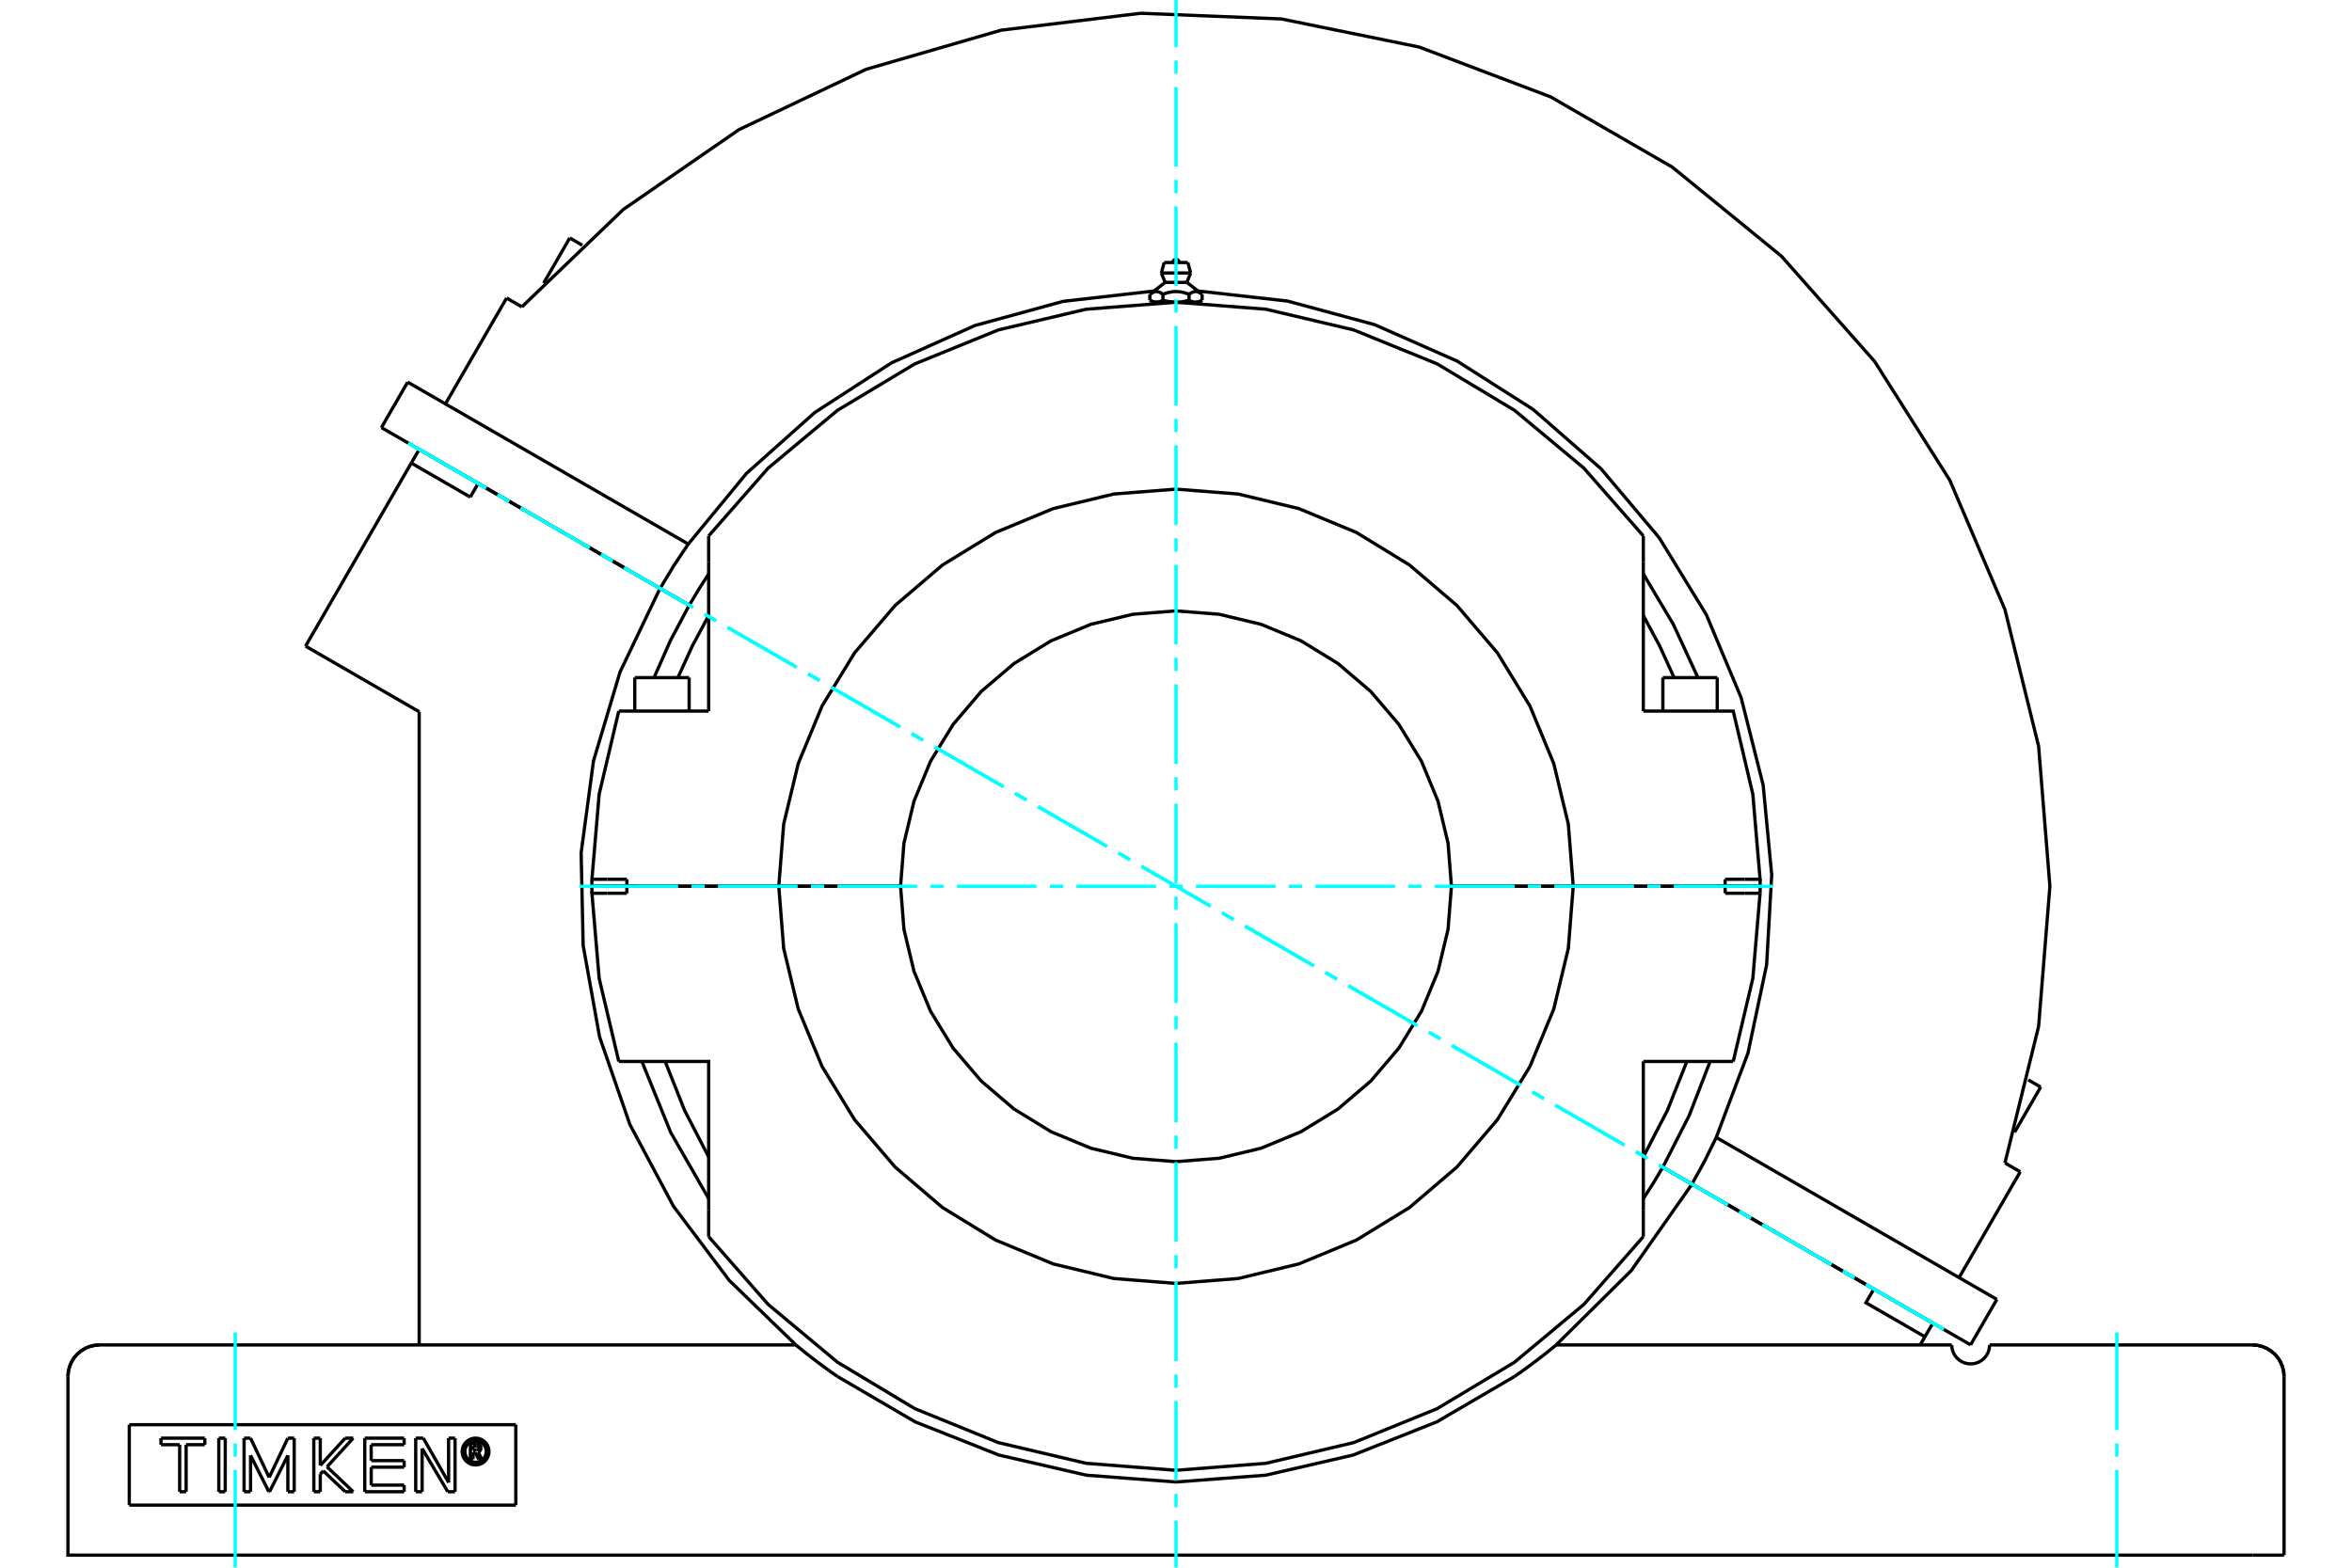 <?xml version="1.0" standalone="no"?>
<!DOCTYPE svg PUBLIC "-//W3C//DTD SVG 1.1//EN"
	"http://www.w3.org/Graphics/SVG/1.1/DTD/svg11.dtd">
<svg xmlns="http://www.w3.org/2000/svg" height="100%" width="100%" viewBox="0 0 36000 24000">
	<rect x="-1800" y="-1200" width="39600" height="26400" style="fill:#FFF"/>
	<g style="fill:none; fill-rule:evenodd" transform="matrix(1 0 0 1 0 0)">
		<g style="fill:none; stroke:#000; stroke-width:50; shape-rendering:geometricPrecision">
			<line x1="10102" y1="9008" x2="7319" y2="7401"/>
			<line x1="10549" y1="9266" x2="10102" y2="9008"/>
			<line x1="7319" y1="7401" x2="6416" y2="6880"/>
			<line x1="28681" y1="19735" x2="25898" y2="18128"/>
			<line x1="29584" y1="20256" x2="28681" y2="19735"/>
			<line x1="25898" y1="18128" x2="25451" y2="17870"/>
			<polyline points="25153,18350 25306,18112 25451,17870"/>
			<polyline points="9825,16250 10265,17335 10847,18350"/>
			<polyline points="10549,9266 10260,9810 10011,10374"/>
			<polyline points="10102,9008 9490,10289 9084,11650 8895,13057 8926,14476 9177,15873 9641,17215 10309,18468 11162,19602 12182,20590"/>
			<polyline points="12819,21073 12796,21057 12772,21040 12748,21024 12724,21007 12700,20990 12676,20972 12652,20955 12628,20937 12604,20920 12580,20902 12557,20885 12533,20867 12510,20850 12488,20833 12465,20816 12443,20799 12422,20783 12401,20767 12381,20751 12361,20735 12342,20721 12324,20706 12307,20692 12289,20678 12273,20665 12257,20652 12242,20640 12229,20629 12217,20619 12206,20611 12198,20604 12191,20598 12186,20594 12183,20591 12182,20590"/>
			<polyline points="12819,21073 14007,21767 15287,22275 16628,22584 18000,22688 19372,22584 20713,22275 21993,21767 23181,21073"/>
			<polyline points="23818,20590 23817,20591 23814,20594 23809,20598 23802,20604 23794,20611 23783,20619 23771,20629 23758,20640 23743,20652 23727,20665 23711,20678 23693,20692 23676,20706 23658,20721 23639,20735 23619,20751 23599,20767 23578,20783 23557,20799 23535,20816 23512,20833 23490,20850 23467,20867 23443,20885 23420,20902 23396,20920 23372,20937 23348,20955 23324,20972 23300,20990 23276,21007 23252,21024 23228,21040 23204,21057 23181,21073"/>
			<polyline points="23818,20590 24968,19452 25898,18128"/>
			<polyline points="29463,20465 28560,19944 28681,19735"/>
			<polyline points="29584,20256 29463,20465 29391,20590"/>
			<line x1="6295" y1="7089" x2="4677" y2="9892"/>
			<line x1="6295" y1="7089" x2="6416" y2="6880"/>
			<line x1="7198" y1="7610" x2="6295" y2="7089"/>
			<line x1="7319" y1="7401" x2="7198" y2="7610"/>
			<line x1="1523" y1="20590" x2="12182" y2="20590"/>
			<line x1="23818" y1="20590" x2="29874" y2="20590"/>
			<line x1="30453" y1="20590" x2="34477" y2="20590"/>
			<polyline points="29874,20590 29874,20592 29874,20597 29874,20606 29875,20618 29877,20634 29880,20652 29886,20673 29894,20697 29906,20723 29922,20751 29942,20778 29967,20803 29996,20827 30029,20847 30065,20863 30104,20874 30143,20879 30183,20879 30222,20874 30261,20863 30297,20847 30330,20827 30360,20803 30384,20778 30404,20751 30421,20723 30433,20697 30441,20673 30446,20652 30449,20634 30451,20618 30452,20606 30453,20597 30453,20592 30453,20590"/>
			<line x1="6416" y1="10896" x2="4677" y2="9892"/>
			<line x1="6416" y1="10896" x2="6416" y2="20590"/>
			<polyline points="34960,21073 34954,20998 34936,20924 34907,20854 34868,20789 34819,20732 34761,20683 34696,20643 34627,20614 34553,20596 34477,20590"/>
			<polyline points="1523,20590 1447,20596 1373,20614 1304,20643 1239,20683 1181,20732 1132,20789 1093,20854 1064,20924 1046,20998 1040,21073"/>
			<line x1="34960" y1="23808" x2="34477" y2="23808"/>
			<line x1="34960" y1="23808" x2="34960" y2="21073"/>
			<polyline points="34477,23808 1523,23808 1040,23808 1040,21073"/>
			<line x1="7241" y1="22236" x2="7241" y2="22339"/>
			<line x1="7274" y1="22236" x2="7241" y2="22236"/>
			<line x1="7328" y1="22343" x2="7274" y2="22236"/>
			<line x1="7377" y1="22343" x2="7328" y2="22343"/>
			<line x1="7320" y1="22231" x2="7377" y2="22343"/>
			<polyline points="7320,22231 7330,22225 7339,22218 7347,22210 7353,22201 7358,22190 7361,22179 7362,22168"/>
			<line x1="7324" y1="22168" x2="7362" y2="22168"/>
			<polyline points="7294,22198 7298,22197 7303,22196 7307,22194 7311,22192 7315,22189 7318,22185 7320,22181 7322,22177 7323,22173 7324,22168"/>
			<line x1="7239" y1="22198" x2="7294" y2="22198"/>
			<line x1="7239" y1="22137" x2="7239" y2="22198"/>
			<line x1="7293" y1="22137" x2="7239" y2="22137"/>
			<polyline points="7324,22167 7323,22162 7322,22158 7320,22153 7317,22149 7314,22146 7311,22143 7307,22140 7302,22139 7298,22138 7293,22137"/>
			<line x1="7362" y1="22167" x2="7324" y2="22167"/>
			<polyline points="7362,22167 7361,22156 7358,22145 7354,22135 7348,22126 7340,22117 7332,22111 7322,22105 7311,22101 7301,22099 7289,22099"/>
			<line x1="7200" y1="22099" x2="7289" y2="22099"/>
			<line x1="7200" y1="22339" x2="7200" y2="22099"/>
			<line x1="7241" y1="22339" x2="7200" y2="22339"/>
			<line x1="5682" y1="22736" x2="6186" y2="22736"/>
			<line x1="5682" y1="22461" x2="5682" y2="22736"/>
			<line x1="6186" y1="22461" x2="5682" y2="22461"/>
			<line x1="6186" y1="22361" x2="6186" y2="22461"/>
			<line x1="5682" y1="22361" x2="6186" y2="22361"/>
			<line x1="5681" y1="22117" x2="5682" y2="22361"/>
			<line x1="6186" y1="22117" x2="5681" y2="22117"/>
			<line x1="6186" y1="22017" x2="6186" y2="22117"/>
			<line x1="5583" y1="22017" x2="6186" y2="22017"/>
			<line x1="5583" y1="22837" x2="5583" y2="22017"/>
			<line x1="6186" y1="22837" x2="5583" y2="22837"/>
			<line x1="6186" y1="22736" x2="6186" y2="22837"/>
			<line x1="3835" y1="22280" x2="3835" y2="22837"/>
			<line x1="4115" y1="22837" x2="3835" y2="22280"/>
			<line x1="4126" y1="22837" x2="4115" y2="22837"/>
			<line x1="4406" y1="22280" x2="4126" y2="22837"/>
			<line x1="4406" y1="22837" x2="4406" y2="22280"/>
			<line x1="4503" y1="22837" x2="4406" y2="22837"/>
			<line x1="4503" y1="22017" x2="4503" y2="22837"/>
			<line x1="4406" y1="22017" x2="4503" y2="22017"/>
			<line x1="4120" y1="22619" x2="4406" y2="22017"/>
			<line x1="3835" y1="22017" x2="4120" y2="22619"/>
			<line x1="3736" y1="22017" x2="3835" y2="22017"/>
			<line x1="3736" y1="22837" x2="3736" y2="22017"/>
			<line x1="3835" y1="22837" x2="3736" y2="22837"/>
			<line x1="2750" y1="22117" x2="2464" y2="22117"/>
			<line x1="2750" y1="22837" x2="2750" y2="22117"/>
			<line x1="2849" y1="22837" x2="2750" y2="22837"/>
			<line x1="2849" y1="22117" x2="2849" y2="22837"/>
			<line x1="3135" y1="22117" x2="2849" y2="22117"/>
			<line x1="3135" y1="22017" x2="3135" y2="22117"/>
			<line x1="2464" y1="22017" x2="3135" y2="22017"/>
			<line x1="2464" y1="22117" x2="2464" y2="22017"/>
			<line x1="3349" y1="22017" x2="3448" y2="22017"/>
			<line x1="3349" y1="22837" x2="3349" y2="22017"/>
			<line x1="3447" y1="22837" x2="3349" y2="22837"/>
			<line x1="3448" y1="22017" x2="3447" y2="22837"/>
			<line x1="4948" y1="22518" x2="4902" y2="22568"/>
			<line x1="5284" y1="22837" x2="4948" y2="22518"/>
			<line x1="5406" y1="22837" x2="5284" y2="22837"/>
			<line x1="5005" y1="22456" x2="5406" y2="22837"/>
			<line x1="5406" y1="22017" x2="5005" y2="22456"/>
			<line x1="5284" y1="22017" x2="5406" y2="22017"/>
			<line x1="4902" y1="22435" x2="5284" y2="22017"/>
			<line x1="4902" y1="22017" x2="4902" y2="22435"/>
			<line x1="4803" y1="22017" x2="4902" y2="22017"/>
			<line x1="4804" y1="22837" x2="4803" y2="22017"/>
			<line x1="4902" y1="22837" x2="4804" y2="22837"/>
			<line x1="4902" y1="22568" x2="4902" y2="22837"/>
			<line x1="6854" y1="22837" x2="6461" y2="22175"/>
			<line x1="6965" y1="22837" x2="6854" y2="22837"/>
			<line x1="6965" y1="22017" x2="6965" y2="22837"/>
			<line x1="6866" y1="22017" x2="6965" y2="22017"/>
			<line x1="6867" y1="22696" x2="6866" y2="22017"/>
			<line x1="6479" y1="22017" x2="6867" y2="22696"/>
			<line x1="6363" y1="22017" x2="6479" y2="22017"/>
			<line x1="6363" y1="22837" x2="6363" y2="22017"/>
			<line x1="6461" y1="22837" x2="6363" y2="22837"/>
			<line x1="6461" y1="22175" x2="6461" y2="22837"/>
			<polyline points="7443,22222 7441,22196 7435,22171 7425,22147 7412,22125 7395,22106 7376,22089 7354,22076 7330,22066 7305,22060 7279,22058 7254,22060 7228,22066 7205,22076 7183,22089 7163,22106 7146,22125 7133,22147 7123,22171 7117,22196 7115,22222 7117,22247 7123,22272 7133,22296 7146,22318 7163,22338 7183,22354 7205,22368 7228,22378 7254,22384 7279,22386 7305,22384 7330,22378 7354,22368 7376,22354 7395,22338 7412,22318 7425,22296 7435,22272 7441,22247 7443,22222"/>
			<polyline points="7484,22222 7482,22190 7474,22158 7462,22129 7445,22101 7424,22077 7400,22056 7372,22039 7343,22027 7311,22019 7279,22017 7247,22019 7216,22027 7186,22039 7159,22056 7134,22077 7113,22101 7096,22129 7084,22158 7077,22190 7074,22222 7077,22254 7084,22285 7096,22315 7113,22342 7134,22367 7159,22388 7186,22404 7216,22417 7247,22424 7279,22427 7311,22424 7343,22417 7372,22404 7400,22388 7424,22367 7445,22342 7462,22315 7474,22285 7482,22254 7484,22222"/>
			<line x1="7895" y1="21811" x2="7895" y2="23042"/>
			<line x1="1979" y1="21811" x2="1979" y2="23042"/>
			<line x1="7895" y1="23042" x2="1979" y2="23042"/>
			<line x1="1979" y1="21811" x2="7895" y2="21811"/>
			<line x1="30564" y1="19893" x2="30162" y2="20589"/>
			<line x1="25898" y1="18127" x2="30162" y2="20589"/>
			<line x1="26269" y1="17413" x2="30564" y2="19893"/>
			<polyline points="25898,18127 26092,17774 26269,17413"/>
			<polyline points="30688,17804 31203,15714 31376,13568 31203,11423 30688,9332 29844,7352 28693,5533 27266,3921 25598,2560 23734,1483 21721,720 19612,290 17461,203 15324,462 13257,1061 11312,1984 9540,3207 7988,4698"/>
			<line x1="30922" y1="17939" x2="29986" y2="19559"/>
			<line x1="7754" y1="4563" x2="7988" y2="4698"/>
			<line x1="30688" y1="17804" x2="30922" y2="17939"/>
			<line x1="7754" y1="4563" x2="6818" y2="6183"/>
			<polyline points="26269,17413 26755,16121 27040,14771 27118,13393 26987,12019 26650,10681 26116,9408 25395,8231 24505,7176 23466,6268 22301,5527 21039,4970 19706,4609 18335,4455"/>
			<polyline points="17665,4455 16274,4613 14923,4983 13645,5555 12470,6316 11425,7248 10535,8329"/>
			<polyline points="6240,5850 10535,8329 10311,8664 10103,9008"/>
			<line x1="25451" y1="17869" x2="25898" y2="18127"/>
			<line x1="10103" y1="9008" x2="10549" y2="9266"/>
			<polyline points="10847,8786 10694,9024 10549,9266"/>
			<polyline points="25989,10374 25612,9558 25153,8786"/>
			<polyline points="25451,17869 25855,17078 26175,16250"/>
			<line x1="5838" y1="6546" x2="10103" y2="9008"/>
			<line x1="6240" y1="5850" x2="5838" y2="6546"/>
			<line x1="31044" y1="16532" x2="31235" y2="16642"/>
			<line x1="8721" y1="3643" x2="8912" y2="3754"/>
			<line x1="24080" y1="13568" x2="22216" y2="13568"/>
			<polyline points="13784,13568 13836,14228 13990,14871 14243,15482 14589,16046 15019,16550 15522,16979 16086,17325 16697,17578 17340,17732 18000,17784 18660,17732 19303,17578 19914,17325 20478,16979 20981,16550 21411,16046 21757,15482 22010,14871 22164,14228 22216,13568"/>
			<polyline points="13784,13568 11920,13568 11995,14519 12218,15447 12583,16328 13081,17142 13701,17867 14427,18487 15240,18985 16121,19350 17049,19573 18000,19648 18951,19573 19879,19350 20760,18985 21573,18487 22299,17867 22919,17142 23417,16328 23782,15447 24005,14519 24080,13568"/>
			<line x1="26405" y1="13568" x2="24080" y2="13568"/>
			<line x1="26405" y1="13568" x2="26941" y2="13568"/>
			<polyline points="24080,13568 24005,12617 23782,11689 23417,10808 22919,9994 22299,9269 21573,8649 20760,8151 19879,7786 18951,7563 18000,7488 17049,7563 16121,7786 15240,8151 14427,8649 13701,9269 13081,9994 12583,10808 12218,11689 11995,12617 11920,13568"/>
			<line x1="22216" y1="13568" x2="24080" y2="13568"/>
			<line x1="11920" y1="13568" x2="13784" y2="13568"/>
			<polyline points="22216,13568 22164,12908 22010,12265 21757,11654 21411,11090 20981,10586 20478,10157 19914,9811 19303,9558 18660,9404 18000,9352 17340,9404 16697,9558 16086,9811 15522,10157 15019,10586 14589,11090 14243,11654 13990,12265 13836,12908 13784,13568"/>
			<line x1="9595" y1="13568" x2="11920" y2="13568"/>
			<line x1="9595" y1="13568" x2="9059" y2="13568"/>
			<line x1="9711" y1="13568" x2="9733" y2="13568"/>
			<line x1="9666" y1="13568" x2="9711" y2="13568"/>
			<line x1="9396" y1="13568" x2="9443" y2="13568"/>
			<line x1="9497" y1="13568" x2="9733" y2="13568"/>
			<line x1="26267" y1="13568" x2="26503" y2="13568"/>
			<line x1="17819" y1="4019" x2="18181" y2="4019"/>
			<line x1="17776" y1="4179" x2="18224" y2="4179"/>
			<line x1="17834" y1="4323" x2="18166" y2="4323"/>
			<polyline points="18300,4627 18297,4627 18294,4626 18292,4626 18289,4626 18286,4626 18283,4626 18281,4625 18278,4625 18275,4625 18272,4624 18270,4624 18267,4623 18264,4622 18261,4622 18259,4621 18256,4620 18253,4619 18250,4619 18247,4618 18245,4617 18242,4616 18239,4615 18236,4613 18233,4612 18230,4611 18227,4610 18224,4608 18221,4607 18218,4606 18215,4604 18212,4602 18209,4601 18206,4599 18203,4597 18200,4596 18194,4597 18187,4599 18181,4601 18175,4602 18169,4604 18163,4606 18157,4607 18151,4608 18145,4610 18139,4611 18133,4612 18128,4613 18122,4615 18116,4616 18110,4617 18105,4618 18099,4619 18093,4619 18088,4620 18082,4621 18077,4622 18071,4622 18066,4623 18060,4624 18055,4624 18049,4625 18044,4625 18038,4625 18033,4626 18027,4626 18022,4626 18016,4626 18011,4626 18005,4627 18000,4627 18300,4627"/>
			<line x1="17700" y1="4627" x2="18000" y2="4627"/>
			<line x1="17654" y1="4627" x2="17700" y2="4627"/>
			<line x1="18300" y1="4627" x2="18346" y2="4627"/>
			<polyline points="18000,4627 17995,4627 17989,4626 17984,4626 17978,4626 17973,4626 17967,4626 17962,4625 17956,4625 17951,4625 17945,4624 17940,4624 17934,4623 17929,4622 17923,4622 17918,4621 17912,4620 17907,4619 17901,4619 17895,4618 17890,4617 17884,4616 17878,4615 17872,4613 17867,4612 17861,4611 17855,4610 17849,4608 17843,4607 17837,4606 17831,4604 17825,4602 17819,4601 17813,4599 17806,4597 17800,4596"/>
			<line x1="18200" y1="4505" x2="18200" y2="4596"/>
			<polyline points="17800,4505 17813,4500 17826,4496 17838,4492 17850,4488 17862,4484 17874,4481 17886,4478 17897,4475 17908,4473 17919,4471 17930,4469 17941,4467 17952,4466 17963,4465 17973,4464 17984,4464 17995,4464 18005,4464 18016,4464 18027,4464 18037,4465 18048,4466 18059,4467 18070,4469 18081,4471 18092,4473 18103,4475 18114,4478 18126,4481 18138,4484 18150,4488 18162,4492 18174,4496 18187,4500 18200,4505"/>
			<line x1="17800" y1="4596" x2="17800" y2="4505"/>
			<polyline points="18400,4596 18397,4597 18394,4599 18390,4601 18387,4602 18384,4604 18381,4606 18378,4607 18375,4608 18372,4610 18369,4611 18367,4612 18364,4613 18361,4615 18358,4616 18355,4617 18352,4618 18349,4619 18347,4619 18344,4620 18341,4621 18338,4622 18335,4622 18333,4623 18330,4624 18327,4624 18324,4625 18322,4625 18319,4625 18316,4626 18314,4626 18311,4626 18308,4626 18305,4626 18303,4627 18300,4627"/>
			<line x1="18400" y1="4505" x2="18400" y2="4596"/>
			<polyline points="18200,4505 18206,4500 18213,4496 18219,4492 18225,4488 18231,4484 18237,4481 18243,4478 18248,4475 18254,4473 18260,4471 18265,4469 18270,4467 18276,4466 18281,4465 18287,4464 18292,4464 18297,4464 18303,4464 18308,4464 18313,4464 18318,4465 18324,4466 18329,4467 18335,4469 18340,4471 18346,4473 18351,4475 18357,4478 18363,4481 18369,4484 18375,4488 18381,4492 18387,4496 18393,4500 18400,4505"/>
			<polyline points="17700,4627 17697,4627 17695,4626 17692,4626 17689,4626 17686,4626 17684,4626 17681,4625 17678,4625 17676,4625 17673,4624 17670,4624 17667,4623 17665,4622 17662,4622 17659,4621 17656,4620 17653,4619 17651,4619 17648,4618 17645,4617 17642,4616 17639,4615 17636,4613 17633,4612 17631,4611 17628,4610 17625,4608 17622,4607 17619,4606 17616,4604 17613,4602 17610,4601 17606,4599 17603,4597 17600,4596"/>
			<line x1="17600" y1="4505" x2="17600" y2="4596"/>
			<polyline points="17800,4596 17797,4597 17794,4599 17791,4601 17788,4602 17785,4604 17782,4606 17779,4607 17776,4608 17773,4610 17770,4611 17767,4612 17764,4613 17761,4615 17758,4616 17755,4617 17753,4618 17750,4619 17747,4619 17744,4620 17741,4621 17739,4622 17736,4622 17733,4623 17730,4624 17728,4624 17725,4625 17722,4625 17719,4625 17717,4626 17714,4626 17711,4626 17708,4626 17706,4626 17703,4627 17700,4627"/>
			<polyline points="17600,4505 17607,4500 17613,4496 17619,4492 17625,4488 17631,4484 17637,4481 17643,4478 17649,4475 17654,4473 17660,4471 17665,4469 17671,4467 17676,4466 17682,4465 17687,4464 17692,4464 17697,4464 17703,4464 17708,4464 17713,4464 17719,4465 17724,4466 17730,4467 17735,4469 17740,4471 17746,4473 17752,4475 17757,4478 17763,4481 17769,4484 17775,4488 17781,4492 17787,4496 17794,4500 17800,4505"/>
			<line x1="9716" y1="10374" x2="10548" y2="10374"/>
			<line x1="25452" y1="10374" x2="26284" y2="10374"/>
			<polyline points="26267,13568 26289,13568 26334,13568"/>
			<polyline points="10847,9424 10596,9891 10376,10374"/>
			<polyline points="25624,10374 25404,9891 25153,9424"/>
			<line x1="25153" y1="8607" x2="25153" y2="8204"/>
			<line x1="25153" y1="10886" x2="25153" y2="8607"/>
			<line x1="10847" y1="8204" x2="10847" y2="8607"/>
			<polyline points="25153,8204 24242,7166 23182,6282 21998,5571 20720,5051 19376,4734 18000,4627 16624,4734 15280,5051 14002,5571 12818,6282 11758,7166 10847,8204"/>
			<line x1="10847" y1="8607" x2="10847" y2="10886"/>
			<polyline points="9471,10886 9171,12158 9060,13461 9059,13514 9059,13568"/>
			<polyline points="26704,13461 26940,13461 26829,12158 26529,10886 26281,10886"/>
			<polyline points="26941,13568 26941,13514 26940,13461"/>
			<line x1="26405" y1="13461" x2="26704" y2="13461"/>
			<line x1="26405" y1="13568" x2="26405" y2="13461"/>
			<line x1="26941" y1="13568" x2="26405" y2="13568"/>
			<line x1="9060" y1="13461" x2="9296" y2="13461"/>
			<line x1="9719" y1="10886" x2="9471" y2="10886"/>
			<line x1="9595" y1="13461" x2="9595" y2="13568"/>
			<line x1="9296" y1="13461" x2="9595" y2="13461"/>
			<line x1="26281" y1="10886" x2="25153" y2="10886"/>
			<line x1="10847" y1="10886" x2="9719" y2="10886"/>
			<line x1="24080" y1="13568" x2="26405" y2="13568"/>
			<polyline points="26940,13675 26941,13622 26941,13568"/>
			<line x1="26405" y1="13675" x2="26405" y2="13568"/>
			<line x1="26704" y1="13675" x2="26405" y2="13675"/>
			<line x1="26940" y1="13675" x2="26704" y2="13675"/>
			<polyline points="26529,16250 26829,14978 26940,13675"/>
			<polyline points="25153,17712 25522,16998 25819,16250"/>
			<line x1="26281" y1="16250" x2="26529" y2="16250"/>
			<line x1="25153" y1="16250" x2="26281" y2="16250"/>
			<line x1="25153" y1="18529" x2="25153" y2="16250"/>
			<line x1="25153" y1="18932" x2="25153" y2="18529"/>
			<polyline points="10847,18932 11758,19970 12818,20854 14002,21565 15280,22085 16624,22402 18000,22509 19376,22402 20720,22085 21998,21565 23182,20854 24242,19970 25153,18932"/>
			<line x1="10847" y1="18529" x2="10847" y2="18932"/>
			<polyline points="10181,16250 10478,16998 10847,17712"/>
			<polyline points="9471,16250 9719,16250 10847,16250 10847,18529"/>
			<polyline points="9296,13675 9060,13675 9171,14978 9471,16250"/>
			<polyline points="9059,13568 9059,13622 9060,13675"/>
			<line x1="9595" y1="13675" x2="9296" y2="13675"/>
			<line x1="9595" y1="13568" x2="9595" y2="13675"/>
			<line x1="9059" y1="13568" x2="9595" y2="13568"/>
			<line x1="11920" y1="13568" x2="9595" y2="13568"/>
			<line x1="26557" y1="13568" x2="26604" y2="13568"/>
			<polyline points="34960,21073 34954,20998 34936,20924 34907,20854 34868,20789 34819,20732 34761,20683 34696,20643 34627,20614 34553,20596 34477,20590"/>
			<polyline points="1523,20590 1447,20596 1373,20614 1304,20643 1239,20683 1181,20732 1132,20789 1093,20854 1064,20924 1046,20998 1040,21073"/>
			<line x1="30835" y1="17334" x2="31235" y2="16642"/>
			<line x1="27871" y1="19267" x2="27871" y2="19267"/>
			<line x1="8721" y1="3643" x2="8321" y2="4336"/>
			<line x1="7020" y1="7229" x2="7020" y2="7229"/>
			<line x1="17819" y1="4019" x2="17776" y2="4179"/>
			<line x1="18224" y1="4179" x2="18181" y2="4019"/>
			<line x1="17776" y1="4179" x2="17834" y2="4323"/>
			<line x1="18166" y1="4323" x2="18224" y2="4179"/>
			<line x1="17689" y1="4627" x2="17689" y2="4633"/>
			<line x1="18311" y1="4633" x2="18311" y2="4627"/>
			<line x1="18346" y1="4627" x2="18400" y2="4596"/>
			<line x1="17600" y1="4596" x2="17654" y2="4627"/>
			<line x1="17834" y1="4323" x2="17600" y2="4505"/>
			<line x1="18400" y1="4505" x2="18166" y2="4323"/>
			<polyline points="18048,4019 18047,4011 18046,4004 18043,3997 18039,3990 18034,3985 18028,3980 18022,3976 18015,3973 18008,3971 18000,3971 17992,3971 17985,3973 17978,3976 17972,3980 17966,3985 17961,3990 17957,3997 17954,4004 17953,4011 17952,4019"/>
			<line x1="9716" y1="10374" x2="9716" y2="10886"/>
			<line x1="10548" y1="10886" x2="10548" y2="10374"/>
			<line x1="9876" y1="13568" x2="9876" y2="13568"/>
			<line x1="10388" y1="13568" x2="10388" y2="13568"/>
			<line x1="25452" y1="10374" x2="25452" y2="10886"/>
			<line x1="26284" y1="10886" x2="26284" y2="10374"/>
			<line x1="25612" y1="13568" x2="25612" y2="13568"/>
			<line x1="26124" y1="13568" x2="26124" y2="13568"/>
		</g>
		<g style="fill:none; stroke:#0FF; stroke-width:50; shape-rendering:geometricPrecision">
			<line x1="18000" y1="24000" x2="18000" y2="23278"/>
			<line x1="18000" y1="23074" x2="18000" y2="22871"/>
			<line x1="18000" y1="22668" x2="18000" y2="21449"/>
			<line x1="18000" y1="21246" x2="18000" y2="21042"/>
			<line x1="18000" y1="20839" x2="18000" y2="19620"/>
			<line x1="18000" y1="19417" x2="18000" y2="19214"/>
			<line x1="18000" y1="19010" x2="18000" y2="17791"/>
			<line x1="18000" y1="17588" x2="18000" y2="17385"/>
			<line x1="18000" y1="17182" x2="18000" y2="15962"/>
			<line x1="18000" y1="15759" x2="18000" y2="15556"/>
			<line x1="18000" y1="15353" x2="18000" y2="14134"/>
			<line x1="18000" y1="13930" x2="18000" y2="13727"/>
			<line x1="18000" y1="13524" x2="18000" y2="12305"/>
			<line x1="18000" y1="12102" x2="18000" y2="11898"/>
			<line x1="18000" y1="11695" x2="18000" y2="10476"/>
			<line x1="18000" y1="10273" x2="18000" y2="10070"/>
			<line x1="18000" y1="9866" x2="18000" y2="8647"/>
			<line x1="18000" y1="8444" x2="18000" y2="8241"/>
			<line x1="18000" y1="8038" x2="18000" y2="6818"/>
			<line x1="18000" y1="6615" x2="18000" y2="6412"/>
			<line x1="18000" y1="6209" x2="18000" y2="4990"/>
			<line x1="18000" y1="4786" x2="18000" y2="4583"/>
			<line x1="18000" y1="4380" x2="18000" y2="3161"/>
			<line x1="18000" y1="2958" x2="18000" y2="2754"/>
			<line x1="18000" y1="2551" x2="18000" y2="1332"/>
			<line x1="18000" y1="1129" x2="18000" y2="926"/>
			<line x1="18000" y1="722" x2="18000" y2="0"/>
			<line x1="8867" y1="13568" x2="10380" y2="13568"/>
			<line x1="10583" y1="13568" x2="10786" y2="13568"/>
			<line x1="10990" y1="13568" x2="12209" y2="13568"/>
			<line x1="12412" y1="13568" x2="12615" y2="13568"/>
			<line x1="12818" y1="13568" x2="14038" y2="13568"/>
			<line x1="14241" y1="13568" x2="14444" y2="13568"/>
			<line x1="14647" y1="13568" x2="15866" y2="13568"/>
			<line x1="16070" y1="13568" x2="16273" y2="13568"/>
			<line x1="16476" y1="13568" x2="17695" y2="13568"/>
			<line x1="17898" y1="13568" x2="18102" y2="13568"/>
			<line x1="18305" y1="13568" x2="19524" y2="13568"/>
			<line x1="19727" y1="13568" x2="19930" y2="13568"/>
			<line x1="20134" y1="13568" x2="21353" y2="13568"/>
			<line x1="21556" y1="13568" x2="21759" y2="13568"/>
			<line x1="21962" y1="13568" x2="23182" y2="13568"/>
			<line x1="23385" y1="13568" x2="23588" y2="13568"/>
			<line x1="23791" y1="13568" x2="25010" y2="13568"/>
			<line x1="25214" y1="13568" x2="25417" y2="13568"/>
			<line x1="25620" y1="13568" x2="27133" y2="13568"/>
			<line x1="29750" y1="20352" x2="28559" y2="19664"/>
			<line x1="28383" y1="19562" x2="28207" y2="19461"/>
			<line x1="28031" y1="19359" x2="26975" y2="18750"/>
			<line x1="26799" y1="18648" x2="26623" y2="18546"/>
			<line x1="26447" y1="18445" x2="25391" y2="17835"/>
			<line x1="25215" y1="17734" x2="25039" y2="17632"/>
			<line x1="24863" y1="17530" x2="23807" y2="16921"/>
			<line x1="23631" y1="16819" x2="23455" y2="16718"/>
			<line x1="23279" y1="16616" x2="22223" y2="16006"/>
			<line x1="22047" y1="15905" x2="21871" y2="15803"/>
			<line x1="21696" y1="15702" x2="20640" y2="15092"/>
			<line x1="20464" y1="14990" x2="20288" y2="14889"/>
			<line x1="20112" y1="14787" x2="19056" y2="14178"/>
			<line x1="18880" y1="14076" x2="18704" y2="13974"/>
			<line x1="18528" y1="13873" x2="17472" y2="13263"/>
			<line x1="17296" y1="13162" x2="17120" y2="13060"/>
			<line x1="16944" y1="12958" x2="15888" y2="12349"/>
			<line x1="15712" y1="12247" x2="15536" y2="12146"/>
			<line x1="15360" y1="12044" x2="14304" y2="11434"/>
			<line x1="14129" y1="11333" x2="13953" y2="11231"/>
			<line x1="13777" y1="11130" x2="12721" y2="10520"/>
			<line x1="12545" y1="10418" x2="12369" y2="10317"/>
			<line x1="12193" y1="10215" x2="11137" y2="9606"/>
			<line x1="10961" y1="9504" x2="10785" y2="9402"/>
			<line x1="10609" y1="9301" x2="9553" y2="8691"/>
			<line x1="9377" y1="8590" x2="9201" y2="8488"/>
			<line x1="9025" y1="8386" x2="7969" y2="7777"/>
			<line x1="7793" y1="7675" x2="7617" y2="7574"/>
			<line x1="7441" y1="7472" x2="6250" y2="6784"/>
			<line x1="29750" y1="20352" x2="28559" y2="19664"/>
			<line x1="28383" y1="19562" x2="28207" y2="19461"/>
			<line x1="28031" y1="19359" x2="26975" y2="18750"/>
			<line x1="26799" y1="18648" x2="26623" y2="18546"/>
			<line x1="26447" y1="18445" x2="25391" y2="17835"/>
			<line x1="25215" y1="17734" x2="25039" y2="17632"/>
			<line x1="24863" y1="17530" x2="23807" y2="16921"/>
			<line x1="23631" y1="16819" x2="23455" y2="16718"/>
			<line x1="23279" y1="16616" x2="22223" y2="16006"/>
			<line x1="22047" y1="15905" x2="21871" y2="15803"/>
			<line x1="21696" y1="15702" x2="20640" y2="15092"/>
			<line x1="20464" y1="14990" x2="20288" y2="14889"/>
			<line x1="20112" y1="14787" x2="19056" y2="14178"/>
			<line x1="18880" y1="14076" x2="18704" y2="13974"/>
			<line x1="18528" y1="13873" x2="17472" y2="13263"/>
			<line x1="17296" y1="13162" x2="17120" y2="13060"/>
			<line x1="16944" y1="12958" x2="15888" y2="12349"/>
			<line x1="15712" y1="12247" x2="15536" y2="12146"/>
			<line x1="15360" y1="12044" x2="14304" y2="11434"/>
			<line x1="14129" y1="11333" x2="13953" y2="11231"/>
			<line x1="13777" y1="11130" x2="12721" y2="10520"/>
			<line x1="12545" y1="10418" x2="12369" y2="10317"/>
			<line x1="12193" y1="10215" x2="11137" y2="9606"/>
			<line x1="10961" y1="9504" x2="10785" y2="9402"/>
			<line x1="10609" y1="9301" x2="9553" y2="8691"/>
			<line x1="9377" y1="8590" x2="9201" y2="8488"/>
			<line x1="9025" y1="8386" x2="7969" y2="7777"/>
			<line x1="7793" y1="7675" x2="7617" y2="7574"/>
			<line x1="7441" y1="7472" x2="6250" y2="6784"/>
			<line x1="3600" y1="20398" x2="3600" y2="21894"/>
			<line x1="3600" y1="22098" x2="3600" y2="22301"/>
			<line x1="3600" y1="22504" x2="3600" y2="24000"/>
			<line x1="32400" y1="20398" x2="32400" y2="21894"/>
			<line x1="32400" y1="22098" x2="32400" y2="22301"/>
			<line x1="32400" y1="22504" x2="32400" y2="24000"/>
		</g>
	</g>
</svg>
